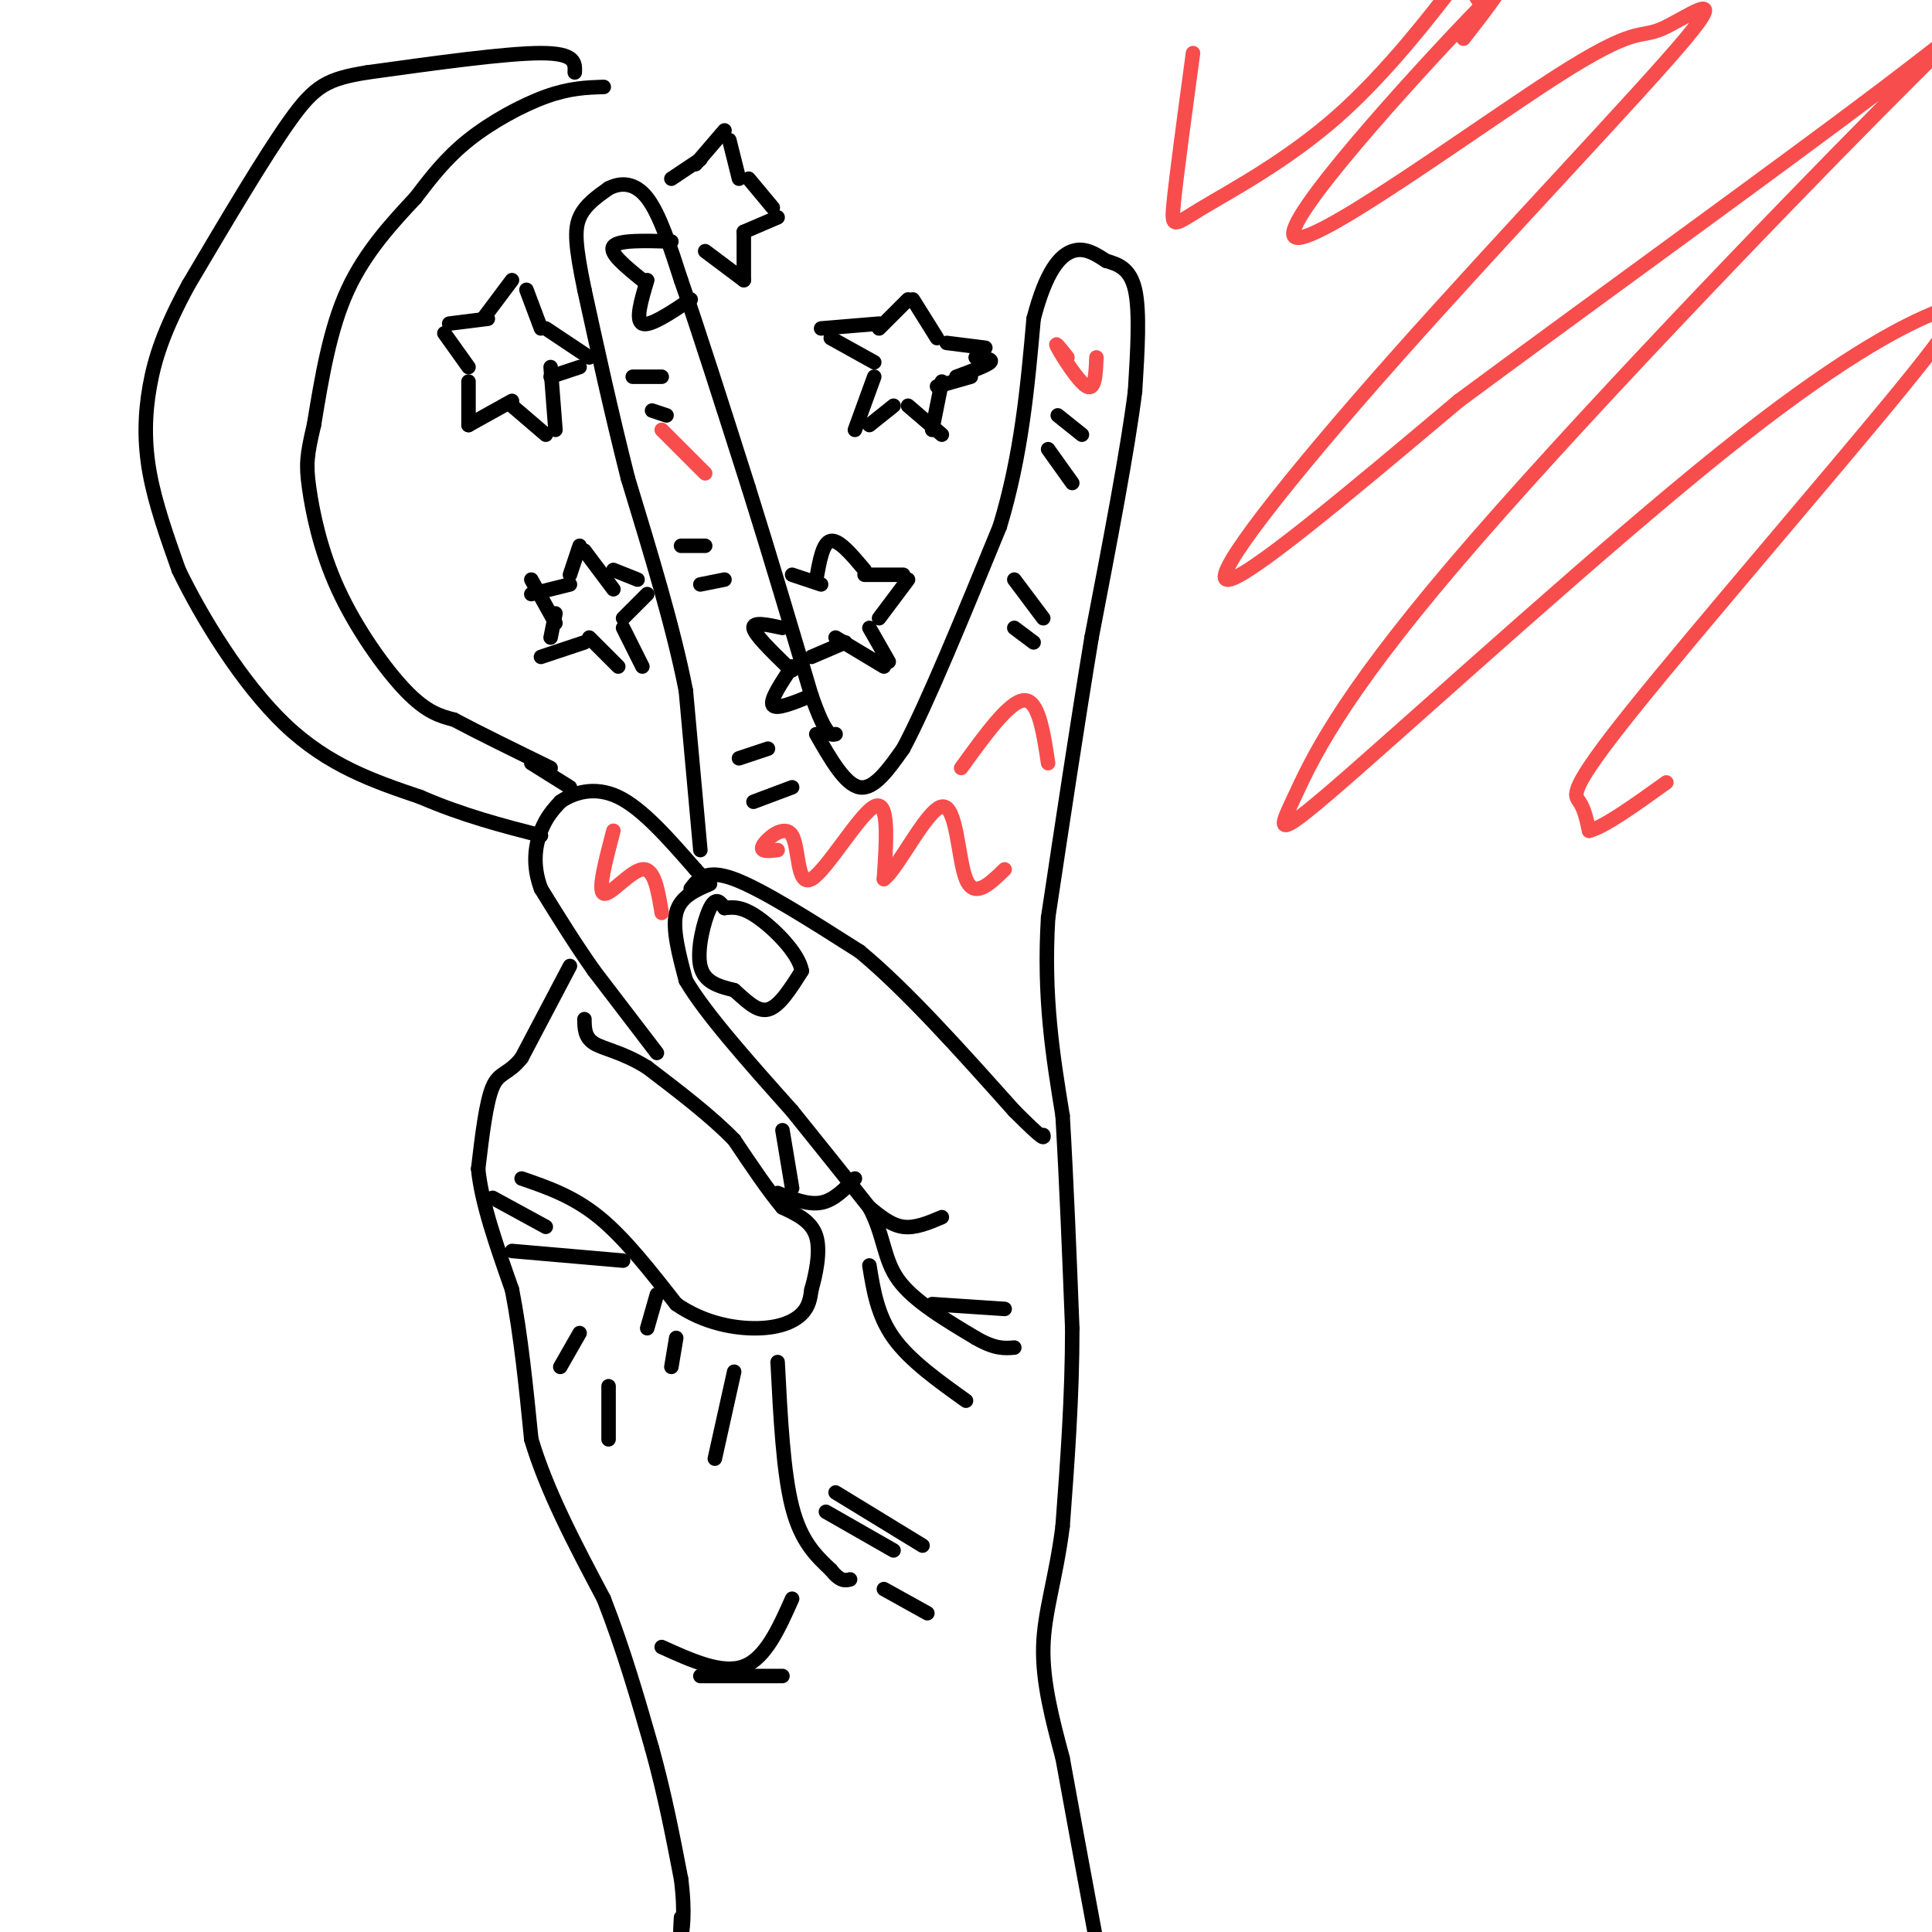 <svg viewBox='0 0 400 400' version='1.1' xmlns='http://www.w3.org/2000/svg' xmlns:xlink='http://www.w3.org/1999/xlink'><g fill='none' stroke='#000000' stroke-width='3' stroke-linecap='round' stroke-linejoin='round'><path d='M118,200c0.000,0.000 -10.000,19.000 -10,19'/><path d='M108,219c-2.756,3.533 -4.644,2.867 -6,6c-1.356,3.133 -2.178,10.067 -3,17'/><path d='M99,242c0.667,7.000 3.833,16.000 7,25'/><path d='M106,267c1.833,9.333 2.917,20.167 4,31'/><path d='M110,298c3.167,10.667 9.083,21.833 15,33'/><path d='M125,331c4.167,10.667 7.083,20.833 10,31'/><path d='M135,362c2.667,9.667 4.333,18.333 6,27'/><path d='M141,389c0.933,7.044 0.267,11.156 0,12c-0.267,0.844 -0.133,-1.578 0,-4'/><path d='M169,152c3.000,5.250 6.000,10.500 9,11c3.000,0.500 6.000,-3.750 9,-8'/><path d='M187,155c4.833,-9.000 12.417,-27.500 20,-46'/><path d='M207,109c4.500,-14.833 5.750,-28.917 7,-43'/><path d='M214,66c2.556,-9.889 5.444,-13.111 8,-14c2.556,-0.889 4.778,0.556 7,2'/><path d='M229,54c2.422,0.711 4.978,1.489 6,6c1.022,4.511 0.511,12.756 0,21'/><path d='M235,81c-1.500,12.000 -5.250,31.500 -9,51'/><path d='M226,132c-3.000,18.167 -6.000,38.083 -9,58'/><path d='M217,190c-1.000,16.500 1.000,28.750 3,41'/><path d='M220,231c0.833,14.167 1.417,29.083 2,44'/><path d='M222,275c0.000,14.167 -1.000,27.583 -2,41'/><path d='M220,316c-1.378,10.911 -3.822,17.689 -4,25c-0.178,7.311 1.911,15.156 4,23'/><path d='M220,364c1.833,10.167 4.417,24.083 7,38'/><path d='M106,259c0.000,0.000 23.000,2.000 23,2'/><path d='M102,248c0.000,0.000 11.000,6.000 11,6'/><path d='M108,244c5.333,1.833 10.667,3.667 16,8c5.333,4.333 10.667,11.167 16,18'/><path d='M140,270c5.810,4.036 12.333,5.125 17,5c4.667,-0.125 7.476,-1.464 9,-3c1.524,-1.536 1.762,-3.268 2,-5'/><path d='M168,267c0.844,-2.956 1.956,-7.844 1,-11c-0.956,-3.156 -3.978,-4.578 -7,-6'/><path d='M162,250c-2.833,-3.333 -6.417,-8.667 -10,-14'/><path d='M152,236c-4.667,-4.833 -11.333,-9.917 -18,-15'/><path d='M134,221c-5.156,-3.222 -9.044,-3.778 -11,-5c-1.956,-1.222 -1.978,-3.111 -2,-5'/><path d='M161,247c3.167,1.250 6.333,2.500 9,2c2.667,-0.500 4.833,-2.750 7,-5'/><path d='M164,246c0.000,0.000 -2.000,-12.000 -2,-12'/><path d='M136,218c0.000,0.000 -13.000,-17.000 -13,-17'/><path d='M123,201c-4.000,-5.667 -7.500,-11.333 -11,-17'/><path d='M112,184c-1.889,-5.044 -1.111,-9.156 0,-12c1.111,-2.844 2.556,-4.422 4,-6'/><path d='M116,166c2.578,-1.822 7.022,-3.378 12,-1c4.978,2.378 10.489,8.689 16,15'/><path d='M144,180c2.833,2.667 1.917,1.833 1,1'/><path d='M147,183c-3.083,1.333 -6.167,2.667 -7,6c-0.833,3.333 0.583,8.667 2,14'/><path d='M142,203c4.000,6.833 13.000,16.917 22,27'/><path d='M164,230c6.333,7.833 11.167,13.917 16,20'/><path d='M180,250c3.111,5.911 2.889,10.689 6,15c3.111,4.311 9.556,8.156 16,12'/><path d='M202,277c4.000,2.333 6.000,2.167 8,2'/><path d='M193,270c0.000,0.000 15.000,1.000 15,1'/><path d='M180,250c2.250,1.833 4.500,3.667 7,4c2.500,0.333 5.250,-0.833 8,-2'/><path d='M143,184c1.583,-2.083 3.167,-4.167 9,-2c5.833,2.167 15.917,8.583 26,15'/><path d='M178,197c9.667,8.000 20.833,20.500 32,33'/><path d='M210,230c6.333,6.333 6.167,5.667 6,5'/><path d='M150,188c-0.889,-1.222 -1.778,-2.444 -3,0c-1.222,2.444 -2.778,8.556 -2,12c0.778,3.444 3.889,4.222 7,5'/><path d='M152,205c2.333,2.022 4.667,4.578 7,4c2.333,-0.578 4.667,-4.289 7,-8'/><path d='M166,201c-0.600,-3.600 -5.600,-8.600 -9,-11c-3.400,-2.400 -5.200,-2.200 -7,-2'/><path d='M134,275c0.000,0.000 2.000,-7.000 2,-7'/><path d='M140,277c0.000,0.000 -1.000,6.000 -1,6'/><path d='M152,284c0.000,0.000 -4.000,18.000 -4,18'/><path d='M161,282c0.583,11.417 1.167,22.833 3,30c1.833,7.167 4.917,10.083 8,13'/><path d='M172,325c2.000,2.500 3.000,2.250 4,2'/><path d='M171,313c0.000,0.000 14.000,8.000 14,8'/><path d='M173,309c0.000,0.000 18.000,11.000 18,11'/><path d='M180,262c0.833,5.167 1.667,10.333 5,15c3.333,4.667 9.167,8.833 15,13'/><path d='M126,287c0.000,0.000 0.000,11.000 0,11'/><path d='M120,276c0.000,0.000 -4.000,7.000 -4,7'/><path d='M137,341c6.250,2.833 12.500,5.667 17,4c4.500,-1.667 7.250,-7.833 10,-14'/><path d='M145,347c0.000,0.000 17.000,0.000 17,0'/><path d='M183,329c0.000,0.000 9.000,5.000 9,5'/><path d='M145,176c0.000,0.000 -3.000,-33.000 -3,-33'/><path d='M142,143c-2.500,-12.833 -7.250,-28.417 -12,-44'/><path d='M130,99c-3.500,-13.833 -6.250,-26.417 -9,-39'/><path d='M121,60c-1.889,-9.133 -2.111,-12.467 -1,-15c1.111,-2.533 3.556,-4.267 6,-6'/><path d='M126,39c2.400,-1.244 5.400,-1.356 8,2c2.600,3.356 4.800,10.178 7,17'/><path d='M141,58c3.500,10.000 8.750,26.500 14,43'/><path d='M155,101c4.500,14.333 8.750,28.667 13,43'/><path d='M168,144c3.000,8.500 4.000,8.250 5,8'/><path d='M153,157c0.000,0.000 6.000,-2.000 6,-2'/><path d='M156,166c0.000,0.000 8.000,-3.000 8,-3'/><path d='M141,113c0.000,0.000 5.000,0.000 5,0'/><path d='M145,121c0.000,0.000 5.000,-1.000 5,-1'/><path d='M131,78c0.000,0.000 6.000,0.000 6,0'/><path d='M135,85c0.000,0.000 3.000,1.000 3,1'/><path d='M219,86c0.000,0.000 5.000,4.000 5,4'/><path d='M217,93c0.000,0.000 5.000,7.000 5,7'/><path d='M210,120c0.000,0.000 6.000,8.000 6,8'/><path d='M210,130c0.000,0.000 4.000,3.000 4,3'/><path d='M162,130c-3.083,-0.667 -6.167,-1.333 -6,0c0.167,1.333 3.583,4.667 7,8'/><path d='M163,138c1.333,1.333 1.167,0.667 1,0'/><path d='M164,138c-2.333,3.500 -4.667,7.000 -4,8c0.667,1.000 4.333,-0.500 8,-2'/><path d='M134,58c-1.250,4.167 -2.500,8.333 -1,9c1.500,0.667 5.750,-2.167 10,-5'/><path d='M133,58c-3.500,-2.833 -7.000,-5.667 -6,-7c1.000,-1.333 6.500,-1.167 12,-1'/><path d='M164,119c0.000,0.000 6.000,2.000 6,2'/><path d='M169,120c0.667,-3.833 1.333,-7.667 3,-8c1.667,-0.333 4.333,2.833 7,6'/><path d='M179,119c0.000,0.000 8.000,0.000 8,0'/><path d='M188,120c0.000,0.000 -6.000,8.000 -6,8'/><path d='M180,130c0.000,0.000 4.000,7.000 4,7'/><path d='M183,138c0.000,0.000 -10.000,-6.000 -10,-6'/><path d='M175,133c0.000,0.000 -7.000,3.000 -7,3'/><path d='M181,78c0.000,0.000 -4.000,11.000 -4,11'/><path d='M180,88c0.000,0.000 5.000,-4.000 5,-4'/><path d='M188,84c0.000,0.000 7.000,6.000 7,6'/><path d='M195,79c0.000,0.000 -2.000,10.000 -2,10'/><path d='M194,80c0.000,0.000 7.000,-2.000 7,-2'/><path d='M196,71c0.000,0.000 8.000,1.000 8,1'/><path d='M189,62c0.000,0.000 5.000,8.000 5,8'/><path d='M188,62c0.000,0.000 -6.000,6.000 -6,6'/><path d='M182,67c0.000,0.000 -12.000,1.000 -12,1'/><path d='M172,70c0.000,0.000 9.000,5.000 9,5'/><path d='M202,74c1.833,0.167 3.667,0.333 3,1c-0.667,0.667 -3.833,1.833 -7,3'/><path d='M146,52c0.000,0.000 8.000,6.000 8,6'/><path d='M154,58c0.000,0.000 0.000,-10.000 0,-10'/><path d='M154,48c0.000,0.000 7.000,-3.000 7,-3'/><path d='M160,43c0.000,0.000 -5.000,-6.000 -5,-6'/><path d='M153,37c0.000,0.000 -2.000,-8.000 -2,-8'/><path d='M150,27c0.000,0.000 -6.000,7.000 -6,7'/><path d='M145,33c0.000,0.000 -6.000,4.000 -6,4'/><path d='M97,79c0.000,0.000 0.000,9.000 0,9'/><path d='M97,88c0.000,0.000 9.000,-5.000 9,-5'/><path d='M106,84c0.000,0.000 7.000,6.000 7,6'/><path d='M115,89c0.000,0.000 -1.000,-13.000 -1,-13'/><path d='M114,78c0.000,0.000 6.000,-2.000 6,-2'/><path d='M113,68c0.000,0.000 9.000,6.000 9,6'/><path d='M112,68c0.000,0.000 -3.000,-8.000 -3,-8'/><path d='M106,58c0.000,0.000 -6.000,8.000 -6,8'/><path d='M101,66c0.000,0.000 -8.000,1.000 -8,1'/><path d='M92,69c0.000,0.000 5.000,7.000 5,7'/><path d='M110,120c0.000,0.000 5.000,9.000 5,9'/><path d='M110,123c0.000,0.000 8.000,-2.000 8,-2'/><path d='M118,119c0.000,0.000 2.000,-6.000 2,-6'/><path d='M121,114c0.000,0.000 6.000,8.000 6,8'/><path d='M127,118c0.000,0.000 5.000,2.000 5,2'/><path d='M134,123c0.000,0.000 -5.000,5.000 -5,5'/><path d='M129,130c0.000,0.000 4.000,8.000 4,8'/><path d='M128,138c0.000,0.000 -6.000,-6.000 -6,-6'/><path d='M121,133c0.000,0.000 -9.000,3.000 -9,3'/><path d='M114,132c0.000,0.000 1.000,-5.000 1,-5'/><path d='M125,18c-3.533,0.111 -7.067,0.222 -12,2c-4.933,1.778 -11.267,5.222 -16,9c-4.733,3.778 -7.867,7.889 -11,12'/><path d='M86,41c-4.511,4.844 -10.289,10.956 -14,19c-3.711,8.044 -5.356,18.022 -7,28'/><path d='M65,88c-1.482,6.319 -1.686,8.116 -1,13c0.686,4.884 2.262,12.853 6,21c3.738,8.147 9.640,16.470 14,21c4.360,4.530 7.180,5.265 10,6'/><path d='M94,149c5.000,2.667 12.500,6.333 20,10'/><path d='M119,15c0.083,-2.000 0.167,-4.000 -7,-4c-7.167,0.000 -21.583,2.000 -36,4'/><path d='M76,15c-8.222,1.333 -10.778,2.667 -16,10c-5.222,7.333 -13.111,20.667 -21,34'/><path d='M39,59c-4.988,9.179 -6.958,15.125 -8,21c-1.042,5.875 -1.155,11.679 0,18c1.155,6.321 3.577,13.161 6,20'/><path d='M37,118c4.578,9.556 13.022,23.444 22,32c8.978,8.556 18.489,11.778 28,15'/><path d='M87,165c8.833,3.833 16.917,5.917 25,8'/><path d='M110,158c0.000,0.000 8.000,5.000 8,5'/></g>
<g fill='none' stroke='#F84D4D' stroke-width='3' stroke-linecap='round' stroke-linejoin='round'><path d='M303,8c5.998,-7.733 11.997,-15.466 1,-4c-10.997,11.466 -38.989,42.130 -36,45c2.989,2.870 36.958,-22.052 54,-33c17.042,-10.948 17.158,-7.920 22,-10c4.842,-2.080 14.411,-9.269 5,2c-9.411,11.269 -37.803,40.995 -60,66c-22.197,25.005 -38.199,45.287 -35,46c3.199,0.713 25.600,-18.144 48,-37'/><path d='M302,83c25.837,-19.131 66.431,-48.457 87,-64c20.569,-15.543 21.114,-17.302 0,4c-21.114,21.302 -63.887,65.664 -88,94c-24.113,28.336 -29.567,40.645 -33,48c-3.433,7.355 -4.846,9.756 12,-5c16.846,-14.756 51.949,-46.669 76,-66c24.051,-19.331 37.050,-26.080 44,-29c6.950,-2.920 7.853,-2.009 -6,15c-13.853,17.009 -42.460,50.118 -56,67c-13.540,16.882 -12.011,17.538 -11,19c1.011,1.462 1.506,3.731 2,6'/><path d='M329,172c3.000,-0.667 9.500,-5.333 16,-10'/><path d='M306,0c-1.021,-1.664 -2.042,-3.327 -2,-5c0.042,-1.673 1.147,-3.354 -3,2c-4.147,5.354 -13.544,17.744 -24,27c-10.456,9.256 -21.969,15.376 -28,19c-6.031,3.624 -6.580,4.750 -6,-1c0.580,-5.750 2.290,-18.375 4,-31'/><path d='M161,176c-1.927,0.220 -3.853,0.440 -3,-1c0.853,-1.440 4.486,-4.541 6,-2c1.514,2.541 0.907,10.722 4,9c3.093,-1.722 9.884,-13.349 13,-15c3.116,-1.651 2.558,6.675 2,15'/><path d='M183,182c2.821,-1.988 8.875,-14.458 12,-15c3.125,-0.542 3.321,10.845 5,15c1.679,4.155 4.839,1.077 8,-2'/><path d='M127,172c-1.644,6.244 -3.289,12.489 -2,13c1.289,0.511 5.511,-4.711 8,-5c2.489,-0.289 3.244,4.356 4,9'/><path d='M199,159c5.000,-6.917 10.000,-13.833 13,-14c3.000,-0.167 4.000,6.417 5,13'/><path d='M221,74c-1.467,-1.867 -2.933,-3.733 -2,-2c0.933,1.733 4.267,7.067 6,8c1.733,0.933 1.867,-2.533 2,-6'/><path d='M146,98c0.000,0.000 -9.000,-9.000 -9,-9'/></g>
</svg>